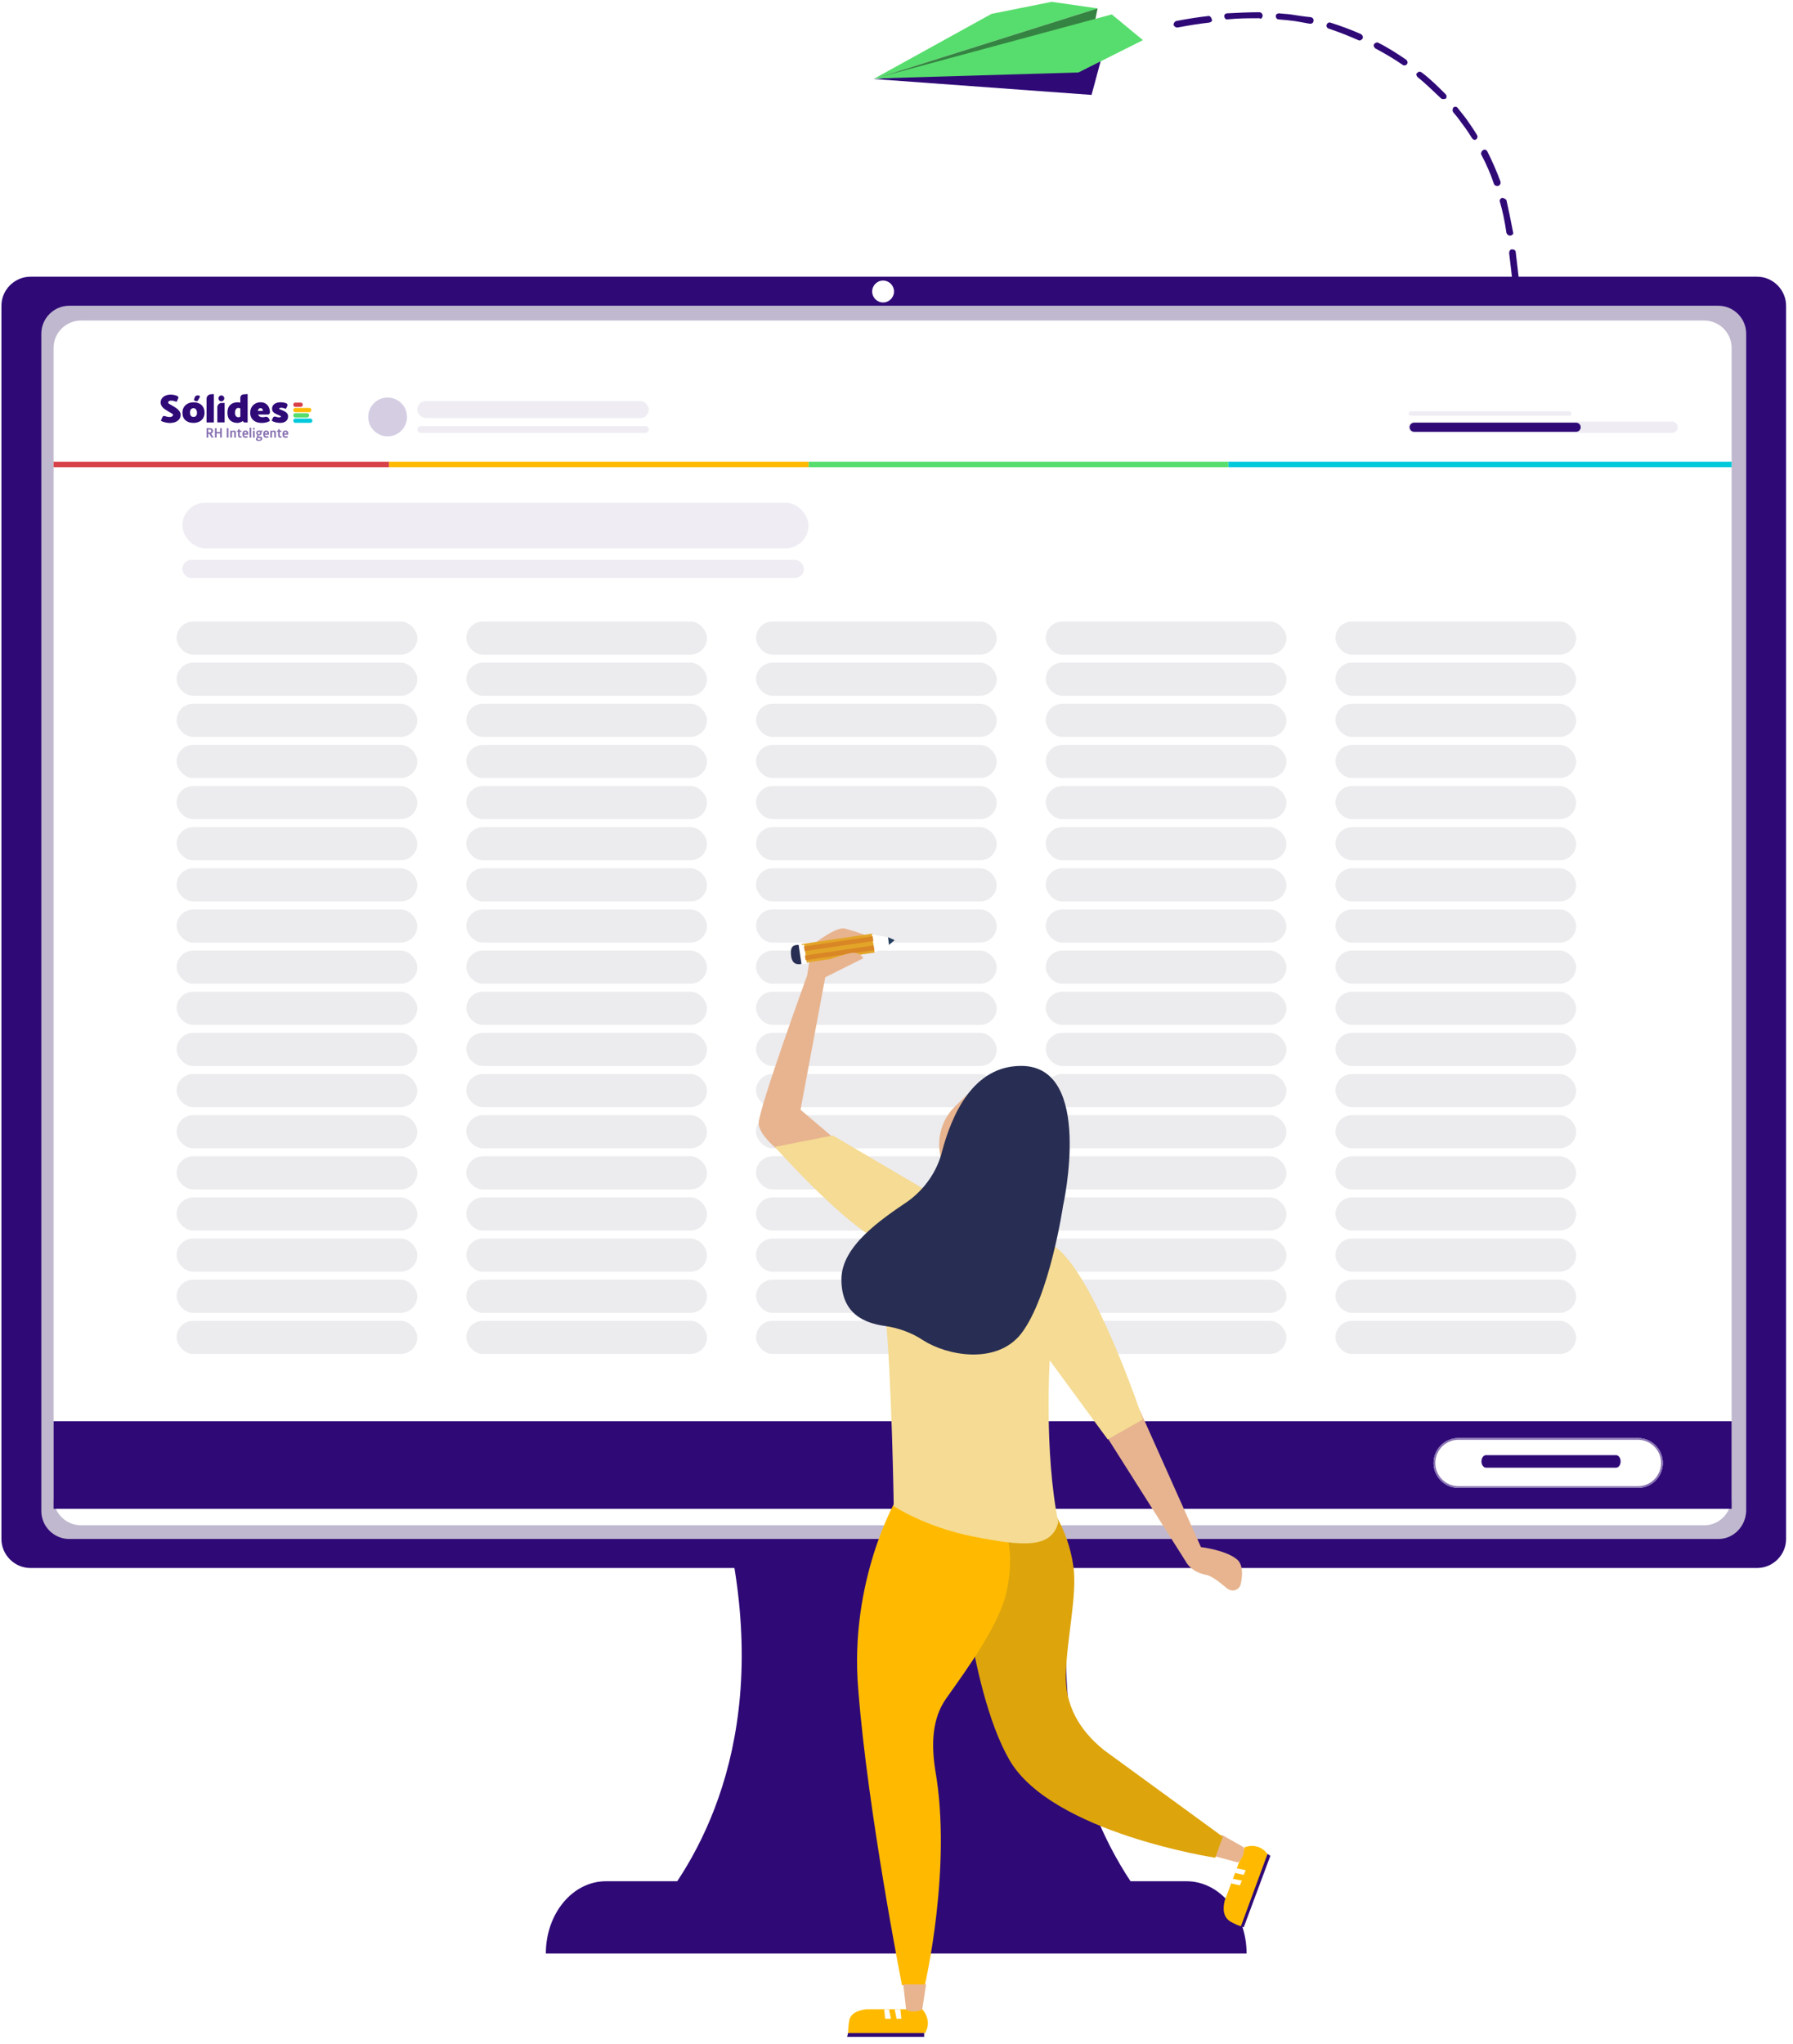 <svg xmlns="http://www.w3.org/2000/svg" width="215" height="245" viewBox="0 0 215 245" fill="none"><path d="M78.365 229.311H138.403C132.504 222.287 124.114 207.387 129.62 183.23C134.798 160.19 121.689 153.888 108.384 160.715C95.078 153.888 81.969 160.19 87.147 183.23C92.653 207.452 84.263 222.287 78.365 229.311Z" fill="#2F0A77"></path><path d="M142.269 225.504H124.835H90.097H72.662C68.664 225.504 65.452 229.377 65.452 234.169H90.097H124.835H149.479C149.479 229.377 146.268 225.504 142.269 225.504Z" fill="#2F0A77"></path><path d="M104.738 9.474L118.895 1.662L126.105 0.218L131.611 1.006L104.738 9.474Z" fill="#57DD6D"></path><path d="M104.738 9.474L131.283 2.647L131.611 1.005" fill="#358342"></path><path d="M132.004 7.176V7.241L130.89 11.377L104.803 9.474L132.004 7.176Z" fill="#2F0A77"></path><path d="M137.051 4.812L133.315 1.727L104.869 9.408L129.317 8.686L137.051 4.812Z" fill="#57DD6D"></path><path d="M196.761 57.458C195.909 57.13 195.057 56.802 194.204 56.343C194.008 56.277 193.811 56.343 193.68 56.539C193.615 56.736 193.68 56.933 193.877 57.065C194.729 57.524 195.646 57.918 196.498 58.246C196.826 58.377 197.154 58.443 197.482 58.574C197.613 58.64 197.744 58.574 197.809 58.509C197.875 58.443 197.94 58.377 197.94 58.312C198.006 58.115 197.875 57.918 197.678 57.852C197.416 57.655 197.088 57.524 196.761 57.458Z" fill="#2F0A77"></path><path d="M144.85 1.925C143.67 2.057 142.425 2.253 141.048 2.516C140.852 2.581 140.721 2.778 140.721 2.975C140.786 3.172 140.983 3.303 141.18 3.303C142.556 3.041 143.801 2.844 144.981 2.713C145.047 2.713 145.112 2.647 145.178 2.647C145.309 2.581 145.374 2.45 145.309 2.319C145.243 2.057 145.047 1.86 144.85 1.925Z" fill="#2F0A77"></path><path d="M151.273 2.187C151.339 2.122 151.404 1.99 151.404 1.859C151.404 1.662 151.208 1.465 151.011 1.465C149.766 1.465 148.455 1.531 147.144 1.597C146.947 1.597 146.751 1.794 146.816 1.99C146.816 2.187 147.013 2.384 147.209 2.319C148.52 2.187 149.831 2.187 151.011 2.187C151.142 2.253 151.208 2.253 151.273 2.187Z" fill="#2F0A77"></path><path d="M189.354 52.798C189.223 52.666 188.961 52.666 188.83 52.798C188.699 52.929 188.699 53.192 188.83 53.323C189.747 54.242 190.796 55.095 191.845 55.818C191.976 55.883 192.173 55.883 192.304 55.818C192.369 55.818 192.369 55.752 192.369 55.752C192.5 55.555 192.435 55.358 192.238 55.227C191.255 54.505 190.206 53.651 189.354 52.798Z" fill="#2F0A77"></path><path d="M187.716 51.682C187.913 51.551 187.913 51.288 187.782 51.157C187.585 50.895 187.323 50.632 187.126 50.369C186.602 49.647 186.077 48.86 185.619 48.072C185.488 47.875 185.291 47.81 185.094 47.941C184.898 48.072 184.832 48.269 184.963 48.466C185.422 49.319 185.946 50.107 186.471 50.895C186.667 51.157 186.93 51.485 187.126 51.748C187.323 51.748 187.585 51.813 187.716 51.682Z" fill="#2F0A77"></path><path d="M184.504 46.431C184.504 46.431 184.569 46.431 184.569 46.365C184.7 46.233 184.766 46.102 184.7 45.905C184.242 44.789 183.848 43.608 183.521 42.295C183.455 42.098 183.259 41.967 183.062 42.032C182.865 42.098 182.734 42.295 182.8 42.492C183.127 43.87 183.521 45.052 183.98 46.233C184.111 46.431 184.307 46.496 184.504 46.431Z" fill="#2F0A77"></path><path d="M174.279 13.478C174.607 13.871 174.935 14.265 175.197 14.659C175.656 15.25 176.114 15.906 176.508 16.563C176.639 16.759 176.835 16.825 177.032 16.694C177.163 16.563 177.229 16.366 177.098 16.169C176.704 15.512 176.246 14.856 175.787 14.2C175.459 13.806 175.131 13.346 174.804 12.953C174.672 12.756 174.41 12.756 174.279 12.887C174.148 13.084 174.148 13.346 174.279 13.478Z" fill="#2F0A77"></path><path d="M177.622 18.532C178.212 19.648 178.736 20.83 179.129 22.012C179.195 22.209 179.392 22.34 179.654 22.274C179.719 22.274 179.719 22.274 179.785 22.209C179.916 22.078 179.982 21.946 179.916 21.749C179.457 20.502 178.933 19.32 178.343 18.139C178.212 17.942 178.015 17.876 177.819 18.007C177.622 18.139 177.556 18.401 177.622 18.532Z" fill="#2F0A77"></path><path d="M169.953 9.211C170.936 9.999 171.854 10.918 172.771 11.771C172.902 11.902 173.099 11.902 173.296 11.837C173.296 11.837 173.296 11.837 173.361 11.837C173.492 11.706 173.492 11.443 173.361 11.312C172.444 10.393 171.526 9.473 170.477 8.686C170.281 8.554 170.084 8.554 169.953 8.751C169.756 8.817 169.822 9.014 169.953 9.211Z" fill="#2F0A77"></path><path d="M162.874 4.813C163.005 4.878 163.136 4.878 163.267 4.747C163.333 4.682 163.333 4.682 163.399 4.616C163.464 4.419 163.399 4.222 163.202 4.091C162.022 3.565 160.777 3.106 159.532 2.712C159.335 2.646 159.138 2.778 159.073 2.975C159.007 3.171 159.138 3.368 159.335 3.434C160.515 3.828 161.694 4.288 162.874 4.813Z" fill="#2F0A77"></path><path d="M181.882 34.418C181.948 34.418 182.013 34.352 182.079 34.352C182.21 34.287 182.275 34.155 182.21 34.024L182.144 33.565C182.013 32.449 181.882 31.333 181.751 30.217C181.751 30.02 181.554 29.889 181.292 29.889C181.095 29.889 180.964 30.086 180.964 30.348C181.095 31.464 181.227 32.58 181.358 33.696L181.423 34.155C181.489 34.287 181.62 34.418 181.882 34.418Z" fill="#2F0A77"></path><path d="M168.184 7.767C168.315 7.898 168.512 7.832 168.643 7.767L168.709 7.701C168.84 7.504 168.774 7.307 168.643 7.176C167.594 6.454 166.48 5.732 165.3 5.142C165.104 5.011 164.907 5.142 164.776 5.273C164.645 5.47 164.776 5.667 164.907 5.798C166.021 6.389 167.136 7.045 168.184 7.767Z" fill="#2F0A77"></path><path d="M182.013 35.928C181.817 35.928 181.62 36.125 181.686 36.387C181.882 37.897 182.079 39.144 182.276 40.26C182.341 40.457 182.538 40.588 182.734 40.588C182.8 40.588 182.865 40.522 182.865 40.522C182.997 40.457 183.062 40.26 182.997 40.128C182.8 39.013 182.603 37.831 182.407 36.322C182.472 36.059 182.276 35.928 182.013 35.928Z" fill="#2F0A77"></path><path d="M199.906 58.312C199.71 58.246 199.513 58.378 199.447 58.64C199.382 58.837 199.513 59.034 199.775 59.1C200.955 59.362 202.266 59.494 203.642 59.625C203.708 59.625 203.839 59.625 203.904 59.559C203.97 59.494 204.035 59.362 204.035 59.297C204.035 59.1 203.904 58.903 203.708 58.903C202.331 58.706 201.086 58.509 199.906 58.312Z" fill="#2F0A77"></path><path d="M180.113 23.718C179.916 23.784 179.785 23.981 179.851 24.178C180.179 25.294 180.441 26.541 180.637 27.919C180.703 28.116 180.899 28.248 181.096 28.248C181.162 28.248 181.227 28.182 181.293 28.182C181.424 28.116 181.489 27.985 181.424 27.788C181.162 26.41 180.899 25.162 180.637 23.981C180.506 23.85 180.31 23.718 180.113 23.718Z" fill="#2F0A77"></path><path d="M154.747 1.728C154.288 1.662 153.829 1.662 153.371 1.596C153.174 1.596 152.977 1.728 152.977 1.925C152.977 2.122 153.108 2.319 153.305 2.319C153.764 2.384 154.157 2.384 154.616 2.45C155.402 2.516 156.254 2.713 157.041 2.844C157.172 2.844 157.238 2.844 157.369 2.778C157.434 2.713 157.5 2.647 157.5 2.516C157.565 2.319 157.434 2.122 157.172 2.056C156.386 1.99 155.599 1.859 154.747 1.728Z" fill="#2F0A77"></path><path d="M210.698 187.956H3.645C1.744 187.956 0.171 186.381 0.171 184.477V36.65C0.171 34.746 1.744 33.17 3.645 33.17H210.698C212.598 33.17 214.171 34.746 214.171 36.65V184.477C214.171 186.381 212.598 187.956 210.698 187.956Z" fill="#2F0A77"></path><path d="M206.044 184.478H8.298C6.463 184.478 4.956 182.968 4.956 181.13V39.997C4.956 38.159 6.463 36.649 8.298 36.649H206.044C207.879 36.649 209.387 38.159 209.387 39.997V181.13C209.321 182.968 207.879 184.478 206.044 184.478Z" fill="#C0B8CE"></path><path d="M204.352 182.836H9.713C7.907 182.836 6.423 181.361 6.423 179.565V41.692C6.423 39.897 7.907 38.422 9.713 38.422H204.352C206.158 38.422 207.642 39.897 207.642 41.692V179.565C207.578 181.361 206.158 182.836 204.352 182.836Z" fill="white"></path><path d="M104.582 34.943C104.582 35.665 105.171 36.256 105.892 36.256C106.613 36.256 107.203 35.665 107.203 34.943C107.203 34.221 106.613 33.63 105.892 33.63C105.171 33.63 104.582 34.221 104.582 34.943Z" fill="white"></path><rect x="6.423" y="55.349" width="40.244" height="0.657" fill="#D74149"></rect><rect x="46.666" y="55.349" width="50.305" height="0.657" fill="#FFBA00"></rect><rect width="60.366" height="0.657" transform="matrix(-1 0 0 1 207.642 55.349)" fill="#00C9DB"></rect><rect width="50.305" height="0.657" transform="matrix(-1 0 0 1 147.276 55.349)" fill="#57DD6D"></rect><rect opacity="0.5" x="21.18" y="74.498" width="28.858" height="3.973" rx="1.986" fill="#DAD8DF"></rect><rect opacity="0.5" x="21.179" y="94.223" width="28.858" height="3.972" rx="1.986" fill="#DAD8DF"></rect><rect opacity="0.5" x="21.179" y="113.948" width="28.858" height="3.972" rx="1.986" fill="#DAD8DF"></rect><rect opacity="0.5" x="21.179" y="133.672" width="28.858" height="3.973" rx="1.986" fill="#DAD8DF"></rect><rect opacity="0.5" x="21.179" y="79.429" width="28.858" height="3.973" rx="1.986" fill="#DAD8DF"></rect><rect opacity="0.5" x="21.179" y="99.154" width="28.858" height="3.972" rx="1.986" fill="#DAD8DF"></rect><rect opacity="0.5" x="21.179" y="118.878" width="28.858" height="3.973" rx="1.986" fill="#DAD8DF"></rect><rect opacity="0.5" x="21.179" y="138.604" width="28.858" height="3.972" rx="1.986" fill="#DAD8DF"></rect><rect opacity="0.5" x="21.179" y="84.361" width="28.858" height="3.972" rx="1.986" fill="#DAD8DF"></rect><rect opacity="0.5" x="21.179" y="104.085" width="28.858" height="3.972" rx="1.986" fill="#DAD8DF"></rect><rect opacity="0.5" x="21.179" y="123.81" width="28.858" height="3.972" rx="1.986" fill="#DAD8DF"></rect><rect opacity="0.5" x="21.179" y="143.535" width="28.858" height="3.973" rx="1.986" fill="#DAD8DF"></rect><rect opacity="0.5" x="21.179" y="153.397" width="28.858" height="3.972" rx="1.986" fill="#DAD8DF"></rect><rect opacity="0.5" x="21.179" y="89.291" width="28.858" height="3.973" rx="1.987" fill="#DAD8DF"></rect><rect opacity="0.5" x="21.179" y="109.016" width="28.858" height="3.972" rx="1.986" fill="#DAD8DF"></rect><rect opacity="0.5" x="21.179" y="128.741" width="28.858" height="3.973" rx="1.986" fill="#DAD8DF"></rect><rect opacity="0.5" x="21.179" y="148.466" width="28.858" height="3.973" rx="1.986" fill="#DAD8DF"></rect><rect opacity="0.5" x="21.179" y="158.328" width="28.858" height="3.972" rx="1.986" fill="#DAD8DF"></rect><rect opacity="0.5" x="55.919" y="74.498" width="28.858" height="3.973" rx="1.986" fill="#DAD8DF"></rect><rect opacity="0.5" x="55.919" y="94.223" width="28.858" height="3.972" rx="1.986" fill="#DAD8DF"></rect><rect opacity="0.5" x="55.919" y="113.948" width="28.858" height="3.972" rx="1.986" fill="#DAD8DF"></rect><rect opacity="0.5" x="55.919" y="133.672" width="28.858" height="3.973" rx="1.986" fill="#DAD8DF"></rect><rect opacity="0.5" x="55.919" y="79.429" width="28.858" height="3.973" rx="1.986" fill="#DAD8DF"></rect><rect opacity="0.5" x="55.919" y="99.154" width="28.858" height="3.972" rx="1.986" fill="#DAD8DF"></rect><rect opacity="0.5" x="55.919" y="118.878" width="28.858" height="3.973" rx="1.986" fill="#DAD8DF"></rect><rect opacity="0.5" x="55.919" y="138.604" width="28.858" height="3.972" rx="1.986" fill="#DAD8DF"></rect><rect opacity="0.5" x="55.919" y="84.361" width="28.858" height="3.972" rx="1.986" fill="#DAD8DF"></rect><rect opacity="0.5" x="55.919" y="104.085" width="28.858" height="3.972" rx="1.986" fill="#DAD8DF"></rect><rect opacity="0.5" x="55.919" y="123.81" width="28.858" height="3.972" rx="1.986" fill="#DAD8DF"></rect><rect opacity="0.5" x="55.919" y="143.535" width="28.858" height="3.973" rx="1.986" fill="#DAD8DF"></rect><rect opacity="0.5" x="55.919" y="153.397" width="28.858" height="3.972" rx="1.986" fill="#DAD8DF"></rect><rect opacity="0.5" x="55.919" y="89.291" width="28.858" height="3.973" rx="1.987" fill="#DAD8DF"></rect><rect opacity="0.5" x="55.919" y="109.016" width="28.858" height="3.972" rx="1.986" fill="#DAD8DF"></rect><rect opacity="0.5" x="55.919" y="128.741" width="28.858" height="3.973" rx="1.986" fill="#DAD8DF"></rect><rect opacity="0.5" x="55.919" y="148.466" width="28.858" height="3.973" rx="1.986" fill="#DAD8DF"></rect><rect opacity="0.5" x="55.919" y="158.328" width="28.858" height="3.972" rx="1.986" fill="#DAD8DF"></rect><rect opacity="0.5" x="90.659" y="74.498" width="28.858" height="3.973" rx="1.986" fill="#DAD8DF"></rect><rect opacity="0.5" x="90.658" y="94.223" width="28.858" height="3.972" rx="1.986" fill="#DAD8DF"></rect><rect opacity="0.5" x="90.658" y="113.948" width="28.858" height="3.972" rx="1.986" fill="#DAD8DF"></rect><rect opacity="0.5" x="90.658" y="133.672" width="28.858" height="3.973" rx="1.986" fill="#DAD8DF"></rect><rect opacity="0.5" x="90.658" y="79.429" width="28.858" height="3.973" rx="1.986" fill="#DAD8DF"></rect><rect opacity="0.5" x="90.658" y="99.154" width="28.858" height="3.972" rx="1.986" fill="#DAD8DF"></rect><rect opacity="0.5" x="90.658" y="118.878" width="28.858" height="3.973" rx="1.986" fill="#DAD8DF"></rect><rect opacity="0.5" x="90.658" y="138.604" width="28.858" height="3.972" rx="1.986" fill="#DAD8DF"></rect><rect opacity="0.5" x="90.658" y="84.361" width="28.858" height="3.972" rx="1.986" fill="#DAD8DF"></rect><rect opacity="0.5" x="90.658" y="104.085" width="28.858" height="3.972" rx="1.986" fill="#DAD8DF"></rect><rect opacity="0.5" x="90.658" y="123.81" width="28.858" height="3.972" rx="1.986" fill="#DAD8DF"></rect><rect opacity="0.5" x="90.658" y="143.535" width="28.858" height="3.973" rx="1.986" fill="#DAD8DF"></rect><rect opacity="0.5" x="90.658" y="153.397" width="28.858" height="3.972" rx="1.986" fill="#DAD8DF"></rect><rect opacity="0.5" x="90.658" y="89.291" width="28.858" height="3.973" rx="1.987" fill="#DAD8DF"></rect><rect opacity="0.5" x="90.658" y="109.016" width="28.858" height="3.972" rx="1.986" fill="#DAD8DF"></rect><rect opacity="0.5" x="90.658" y="128.741" width="28.858" height="3.973" rx="1.986" fill="#DAD8DF"></rect><rect opacity="0.5" x="90.658" y="148.466" width="28.858" height="3.973" rx="1.986" fill="#DAD8DF"></rect><rect opacity="0.5" x="90.658" y="158.328" width="28.858" height="3.972" rx="1.986" fill="#DAD8DF"></rect><rect opacity="0.5" x="125.398" y="74.498" width="28.858" height="3.973" rx="1.986" fill="#DAD8DF"></rect><rect opacity="0.5" x="125.398" y="94.223" width="28.858" height="3.972" rx="1.986" fill="#DAD8DF"></rect><rect opacity="0.5" x="125.398" y="113.948" width="28.858" height="3.972" rx="1.986" fill="#DAD8DF"></rect><rect opacity="0.5" x="125.398" y="133.672" width="28.858" height="3.973" rx="1.986" fill="#DAD8DF"></rect><rect opacity="0.5" x="125.398" y="79.429" width="28.858" height="3.973" rx="1.986" fill="#DAD8DF"></rect><rect opacity="0.5" x="125.398" y="99.154" width="28.858" height="3.972" rx="1.986" fill="#DAD8DF"></rect><rect opacity="0.5" x="125.398" y="118.878" width="28.858" height="3.973" rx="1.986" fill="#DAD8DF"></rect><rect opacity="0.5" x="125.398" y="138.604" width="28.858" height="3.972" rx="1.986" fill="#DAD8DF"></rect><rect opacity="0.5" x="125.398" y="84.361" width="28.858" height="3.972" rx="1.986" fill="#DAD8DF"></rect><rect opacity="0.5" x="125.398" y="104.085" width="28.858" height="3.972" rx="1.986" fill="#DAD8DF"></rect><rect opacity="0.5" x="125.398" y="123.81" width="28.858" height="3.972" rx="1.986" fill="#DAD8DF"></rect><rect opacity="0.5" x="125.398" y="143.535" width="28.858" height="3.973" rx="1.986" fill="#DAD8DF"></rect><rect opacity="0.5" x="125.398" y="153.397" width="28.858" height="3.972" rx="1.986" fill="#DAD8DF"></rect><rect opacity="0.5" x="125.398" y="89.291" width="28.858" height="3.973" rx="1.987" fill="#DAD8DF"></rect><rect opacity="0.5" x="125.398" y="109.016" width="28.858" height="3.972" rx="1.986" fill="#DAD8DF"></rect><rect opacity="0.5" x="125.398" y="128.741" width="28.858" height="3.973" rx="1.986" fill="#DAD8DF"></rect><rect opacity="0.5" x="125.398" y="148.466" width="28.858" height="3.973" rx="1.986" fill="#DAD8DF"></rect><rect opacity="0.5" x="125.398" y="158.328" width="28.858" height="3.972" rx="1.986" fill="#DAD8DF"></rect><rect opacity="0.5" x="160.137" y="74.498" width="28.858" height="3.973" rx="1.986" fill="#DAD8DF"></rect><rect opacity="0.5" x="160.137" y="94.223" width="28.858" height="3.972" rx="1.986" fill="#DAD8DF"></rect><rect opacity="0.5" x="160.137" y="113.948" width="28.858" height="3.972" rx="1.986" fill="#DAD8DF"></rect><rect opacity="0.5" x="160.137" y="133.672" width="28.858" height="3.973" rx="1.986" fill="#DAD8DF"></rect><rect opacity="0.5" x="160.137" y="79.429" width="28.858" height="3.973" rx="1.986" fill="#DAD8DF"></rect><rect opacity="0.5" x="160.137" y="99.154" width="28.858" height="3.972" rx="1.986" fill="#DAD8DF"></rect><rect opacity="0.5" x="160.137" y="118.878" width="28.858" height="3.973" rx="1.986" fill="#DAD8DF"></rect><rect opacity="0.5" x="160.137" y="138.604" width="28.858" height="3.972" rx="1.986" fill="#DAD8DF"></rect><rect opacity="0.5" x="160.137" y="84.361" width="28.858" height="3.972" rx="1.986" fill="#DAD8DF"></rect><rect opacity="0.5" x="160.137" y="104.085" width="28.858" height="3.972" rx="1.986" fill="#DAD8DF"></rect><rect opacity="0.5" x="160.137" y="123.81" width="28.858" height="3.972" rx="1.986" fill="#DAD8DF"></rect><rect opacity="0.5" x="160.137" y="143.535" width="28.858" height="3.973" rx="1.986" fill="#DAD8DF"></rect><rect opacity="0.5" x="160.137" y="153.397" width="28.858" height="3.972" rx="1.986" fill="#DAD8DF"></rect><rect opacity="0.5" x="160.137" y="89.291" width="28.858" height="3.973" rx="1.987" fill="#DAD8DF"></rect><rect opacity="0.5" x="160.137" y="109.016" width="28.858" height="3.972" rx="1.986" fill="#DAD8DF"></rect><rect opacity="0.5" x="160.137" y="128.741" width="28.858" height="3.973" rx="1.986" fill="#DAD8DF"></rect><rect opacity="0.5" x="160.137" y="148.466" width="28.858" height="3.973" rx="1.986" fill="#DAD8DF"></rect><rect opacity="0.5" x="160.137" y="158.328" width="28.858" height="3.972" rx="1.986" fill="#DAD8DF"></rect><rect x="21.863" y="60.253" width="75.087" height="5.479" rx="2.739" fill="#EFEDF3"></rect><rect x="21.863" y="67.101" width="74.54" height="2.192" rx="1.096" fill="#EFEDF3"></rect><rect x="50.038" y="48.062" width="27.764" height="2.054" rx="1.027" fill="#EFEDF3"></rect><rect x="50.038" y="51.075" width="27.764" height="0.822" rx="0.411" fill="#EFEDF3"></rect><rect width="19.558" height="0.547" rx="0.274" transform="matrix(1 0 0 -1 168.89 49.842)" fill="#EFEDF3"></rect><ellipse cx="46.481" cy="49.98" rx="2.325" ry="2.328" fill="#D5CEE3"></ellipse><path d="M168.89 51.213C168.89 50.834 169.197 50.528 169.575 50.528H200.483C200.861 50.528 201.168 50.834 201.168 51.213V51.213C201.168 51.591 200.861 51.898 200.483 51.898H169.575C169.197 51.898 168.89 51.591 168.89 51.213V51.213Z" fill="#EFEDF3"></path><path d="M169.028 51.212C169.028 50.91 169.273 50.664 169.575 50.664H188.995C189.298 50.664 189.543 50.91 189.543 51.212V51.212C189.543 51.515 189.298 51.76 188.995 51.76H169.575C169.273 51.76 169.028 51.515 169.028 51.212V51.212Z" fill="#2F0A77"></path><path fill-rule="evenodd" clip-rule="evenodd" d="M25.645 50.639V47.24L25.272 47.262C24.992 47.28 24.77 47.511 24.77 47.795V50.639H25.645ZM23.953 47.622L23.726 48.013C23.695 48.066 23.633 48.097 23.575 48.084L23.388 48.053C23.295 48.039 23.241 47.941 23.273 47.857L23.37 47.595C23.415 47.479 23.526 47.404 23.65 47.404H23.824C23.935 47.4 24.006 47.524 23.953 47.622ZM24.357 48.795C24.246 48.604 24.09 48.462 23.89 48.368C23.69 48.27 23.464 48.226 23.201 48.226C22.953 48.226 22.73 48.275 22.53 48.373C22.331 48.471 22.171 48.613 22.055 48.799C21.94 48.986 21.877 49.208 21.877 49.461C21.877 49.861 21.997 50.168 22.237 50.377C22.477 50.586 22.793 50.692 23.184 50.692C23.437 50.692 23.668 50.648 23.868 50.554C24.072 50.461 24.232 50.323 24.348 50.141C24.463 49.959 24.526 49.741 24.526 49.488C24.526 49.212 24.472 48.986 24.357 48.795ZM23.512 49.852C23.437 49.937 23.335 49.977 23.193 49.977C23.059 49.977 22.962 49.932 22.89 49.839C22.819 49.746 22.784 49.621 22.784 49.457C22.784 49.292 22.819 49.164 22.895 49.07C22.97 48.977 23.077 48.933 23.21 48.933C23.339 48.933 23.437 48.986 23.512 49.088C23.584 49.19 23.619 49.324 23.619 49.483C23.624 49.648 23.584 49.772 23.512 49.852ZM26.894 47.755C26.894 47.848 26.859 47.933 26.788 47.999C26.716 48.066 26.637 48.102 26.539 48.102C26.445 48.102 26.361 48.066 26.294 47.999C26.228 47.933 26.192 47.848 26.192 47.755C26.192 47.657 26.228 47.577 26.294 47.506C26.361 47.435 26.445 47.4 26.539 47.4C26.637 47.4 26.716 47.435 26.788 47.506C26.859 47.573 26.894 47.657 26.894 47.755ZM26.934 50.634V48.302H26.578C26.29 48.302 26.059 48.537 26.059 48.822V50.634H26.934ZM29.694 50.639H29.249L29.12 50.47C29.023 50.537 28.92 50.59 28.809 50.63C28.698 50.67 28.587 50.692 28.472 50.692C28.112 50.692 27.823 50.59 27.601 50.386C27.383 50.181 27.272 49.879 27.272 49.475C27.272 49.066 27.383 48.755 27.605 48.542C27.827 48.328 28.129 48.222 28.507 48.222C28.618 48.222 28.72 48.239 28.814 48.271V47.688C28.814 47.466 28.987 47.284 29.209 47.271L29.694 47.24V50.639ZM28.605 50.017C28.676 50.017 28.747 49.995 28.818 49.946V48.959C28.725 48.919 28.64 48.897 28.569 48.897C28.458 48.897 28.365 48.95 28.289 49.053C28.214 49.155 28.178 49.297 28.178 49.47C28.178 49.648 28.214 49.781 28.289 49.879C28.365 49.972 28.467 50.017 28.605 50.017ZM31.862 48.386C31.693 48.275 31.489 48.222 31.249 48.222C31.013 48.222 30.8 48.271 30.618 48.377C30.427 48.479 30.28 48.622 30.169 48.813C30.058 49.004 30.005 49.226 30.005 49.479C30.005 49.737 30.062 49.955 30.182 50.141C30.302 50.328 30.467 50.465 30.675 50.559C30.884 50.652 31.129 50.697 31.4 50.697C31.587 50.697 31.773 50.674 31.955 50.626C32.106 50.581 32.226 50.537 32.32 50.479C32.346 50.461 32.36 50.421 32.346 50.39L32.271 50.212C32.195 50.03 32 49.923 31.809 49.972C31.702 49.999 31.595 50.012 31.484 50.012C31.338 50.012 31.222 49.986 31.133 49.928C31.044 49.87 30.982 49.79 30.951 49.692H32.115C32.253 49.692 32.368 49.581 32.368 49.439C32.368 49.213 32.324 49.008 32.24 48.826C32.155 48.639 32.031 48.497 31.862 48.386ZM31.013 49.026C31.076 48.959 31.147 48.924 31.227 48.924C31.324 48.924 31.4 48.959 31.453 49.03C31.502 49.102 31.529 49.177 31.529 49.257H30.924C30.92 49.168 30.951 49.093 31.013 49.026ZM33.568 50.692C33.43 50.692 33.257 50.67 33.057 50.626C32.879 50.586 32.733 50.528 32.622 50.452C32.595 50.434 32.582 50.394 32.599 50.368L32.733 50.07C32.782 49.964 32.902 49.906 33.017 49.941C33.062 49.955 33.11 49.968 33.164 49.981C33.297 50.012 33.404 50.03 33.488 50.03C33.546 50.03 33.595 50.021 33.63 49.999C33.67 49.981 33.688 49.955 33.688 49.923C33.688 49.906 33.666 49.879 33.621 49.852C33.577 49.826 33.524 49.799 33.457 49.777C33.213 49.692 33.013 49.586 32.857 49.47C32.702 49.35 32.622 49.195 32.622 49.004C32.622 48.759 32.715 48.568 32.897 48.431C33.079 48.293 33.333 48.222 33.657 48.222C33.795 48.222 33.946 48.239 34.11 48.275C34.195 48.293 34.27 48.319 34.341 48.351C34.457 48.404 34.506 48.542 34.452 48.657L34.319 48.959C34.306 48.995 34.266 49.008 34.23 48.995C34.155 48.964 34.075 48.941 33.995 48.919C33.892 48.893 33.799 48.879 33.719 48.879C33.648 48.879 33.59 48.888 33.546 48.91C33.501 48.928 33.479 48.955 33.479 48.986C33.479 49.004 33.501 49.026 33.546 49.053C33.59 49.079 33.648 49.106 33.724 49.128C33.964 49.213 34.159 49.315 34.315 49.435C34.466 49.555 34.541 49.71 34.541 49.906C34.541 50.154 34.461 50.346 34.297 50.479C34.128 50.626 33.888 50.692 33.568 50.692ZM19.785 50.626C19.993 50.675 20.184 50.701 20.353 50.701C20.616 50.701 20.846 50.661 21.047 50.581C21.242 50.497 21.393 50.382 21.5 50.239C21.606 50.093 21.66 49.928 21.66 49.742C21.66 49.577 21.611 49.426 21.517 49.293C21.42 49.16 21.304 49.044 21.171 48.946C21.033 48.849 20.864 48.742 20.664 48.626L20.491 48.529C20.375 48.467 20.291 48.418 20.242 48.382C20.193 48.342 20.167 48.302 20.167 48.253C20.167 48.187 20.198 48.133 20.256 48.089C20.318 48.044 20.393 48.022 20.491 48.022C20.602 48.022 20.7 48.031 20.793 48.049C20.882 48.071 21.006 48.107 21.166 48.16C21.175 48.16 21.189 48.155 21.193 48.147L21.371 47.742C21.415 47.64 21.375 47.52 21.273 47.471C21.189 47.436 21.095 47.4 20.998 47.373C20.82 47.329 20.651 47.302 20.482 47.302C20.238 47.302 20.024 47.342 19.842 47.422C19.66 47.502 19.518 47.613 19.416 47.756C19.314 47.898 19.265 48.062 19.265 48.24C19.265 48.413 19.314 48.564 19.407 48.706C19.505 48.84 19.616 48.951 19.736 49.035C19.86 49.12 20.029 49.226 20.247 49.355L20.398 49.44C20.522 49.511 20.611 49.568 20.669 49.608C20.727 49.648 20.753 49.693 20.753 49.733C20.753 49.799 20.713 49.857 20.638 49.91C20.562 49.964 20.46 49.99 20.331 49.99C20.215 49.99 20.078 49.968 19.927 49.924L19.74 49.87C19.634 49.839 19.522 49.893 19.478 49.995L19.309 50.382C19.296 50.413 19.309 50.453 19.34 50.47C19.456 50.528 19.607 50.581 19.785 50.626Z" fill="#2F0A77"></path><path fill-rule="evenodd" clip-rule="evenodd" d="M37.22 50.685H35.4C35.272 50.685 35.165 50.57 35.165 50.43C35.165 50.291 35.272 50.175 35.4 50.175H37.22C37.349 50.175 37.455 50.291 37.455 50.43C37.455 50.575 37.349 50.685 37.22 50.685Z" fill="#00C9DB"></path><path fill-rule="evenodd" clip-rule="evenodd" d="M36.083 48.771H35.392C35.268 48.771 35.165 48.655 35.165 48.516C35.165 48.376 35.268 48.261 35.392 48.261H36.083C36.207 48.261 36.31 48.376 36.31 48.516C36.31 48.655 36.207 48.771 36.083 48.771Z" fill="#D74149"></path><path fill-rule="evenodd" clip-rule="evenodd" d="M36.834 50.047H35.405C35.274 50.047 35.165 49.932 35.165 49.792C35.165 49.653 35.274 49.537 35.405 49.537H36.834C36.965 49.537 37.073 49.653 37.073 49.792C37.069 49.937 36.965 50.047 36.834 50.047Z" fill="#57DD6D"></path><path fill-rule="evenodd" clip-rule="evenodd" d="M37.094 49.409H35.399C35.271 49.409 35.165 49.294 35.165 49.154C35.165 49.014 35.271 48.899 35.399 48.899H37.094C37.222 48.899 37.328 49.014 37.328 49.154C37.328 49.294 37.222 49.409 37.094 49.409Z" fill="#FFBA00"></path><path fill-rule="evenodd" clip-rule="evenodd" d="M30.027 52.461C30.093 52.461 30.129 52.447 30.129 52.447V51.283C30.129 51.283 30.093 51.27 30.027 51.27C29.956 51.27 29.925 51.283 29.925 51.283V52.447C29.925 52.447 29.956 52.461 30.027 52.461ZM26.392 51.332C26.392 51.332 26.428 51.319 26.494 51.319C26.561 51.319 26.597 51.332 26.597 51.332V52.447C26.597 52.447 26.561 52.46 26.494 52.46C26.419 52.46 26.392 52.447 26.392 52.447V51.963H25.974V52.447C25.974 52.447 25.939 52.46 25.872 52.46C25.801 52.46 25.77 52.447 25.77 52.447V51.332C25.77 51.332 25.806 51.319 25.872 51.319C25.939 51.319 25.974 51.332 25.974 51.332V51.789H26.392V51.332ZM24.975 51.834H25.161C25.272 51.834 25.33 51.772 25.33 51.661C25.33 51.55 25.272 51.488 25.161 51.488H24.975V51.834ZM25.188 51.319C25.401 51.319 25.543 51.457 25.543 51.661C25.543 51.817 25.459 51.937 25.326 51.986L25.601 52.452C25.601 52.452 25.561 52.465 25.481 52.465C25.41 52.465 25.366 52.452 25.366 52.452L25.104 52.008H24.975V52.452C24.975 52.452 24.939 52.465 24.872 52.465C24.797 52.465 24.77 52.452 24.77 52.452V51.319H25.188ZM27.294 51.319C27.227 51.319 27.192 51.332 27.192 51.332V52.447C27.192 52.447 27.223 52.46 27.294 52.46C27.361 52.46 27.396 52.447 27.396 52.447V51.332C27.396 51.332 27.361 51.319 27.294 51.319ZM28.285 52.447C28.285 52.447 28.25 52.46 28.183 52.46C28.112 52.46 28.081 52.447 28.081 52.447V51.882C28.081 51.816 28.045 51.767 27.952 51.767C27.898 51.767 27.85 51.789 27.814 51.825V52.442C27.814 52.442 27.779 52.456 27.712 52.456C27.641 52.456 27.61 52.442 27.61 52.442V51.638C27.61 51.638 27.641 51.625 27.712 51.625C27.779 51.625 27.814 51.638 27.814 51.638V51.687C27.872 51.638 27.943 51.611 28.032 51.611C28.196 51.611 28.281 51.709 28.281 51.851V52.447H28.285ZM28.898 52.314C28.796 52.314 28.747 52.282 28.747 52.149V51.772H28.934C28.934 51.772 28.947 51.74 28.947 51.696C28.947 51.651 28.934 51.625 28.934 51.625H28.747V51.447C28.676 51.443 28.601 51.456 28.547 51.487V51.625H28.427C28.427 51.625 28.414 51.651 28.414 51.7C28.414 51.745 28.427 51.772 28.427 51.772H28.547V52.158C28.547 52.367 28.636 52.474 28.841 52.474C28.876 52.474 28.916 52.474 28.956 52.46C28.956 52.46 28.97 52.434 28.97 52.389C28.97 52.345 28.956 52.309 28.956 52.309C28.956 52.309 28.925 52.314 28.898 52.314ZM29.436 51.762C29.356 51.762 29.294 51.816 29.28 51.962H29.56C29.56 51.953 29.561 51.944 29.563 51.936C29.564 51.927 29.565 51.918 29.565 51.909C29.56 51.834 29.534 51.762 29.436 51.762ZM29.276 52.105C29.289 52.264 29.36 52.309 29.471 52.309C29.578 52.309 29.654 52.269 29.654 52.269C29.689 52.3 29.712 52.353 29.716 52.411C29.716 52.411 29.623 52.478 29.445 52.478C29.187 52.478 29.072 52.327 29.072 52.038C29.072 51.736 29.214 51.607 29.436 51.607C29.631 51.607 29.76 51.709 29.76 51.936C29.76 52.038 29.743 52.105 29.743 52.105H29.276ZM30.547 52.447C30.547 52.447 30.511 52.461 30.445 52.461C30.374 52.461 30.343 52.447 30.343 52.447V51.639C30.343 51.639 30.374 51.625 30.445 51.625C30.511 51.625 30.547 51.639 30.547 51.639V52.447ZM30.547 51.483C30.547 51.483 30.511 51.496 30.445 51.496C30.374 51.496 30.343 51.483 30.343 51.483V51.301C30.343 51.301 30.374 51.288 30.445 51.288C30.511 51.288 30.547 51.301 30.547 51.301V51.483ZM30.911 51.904C30.911 51.794 30.964 51.749 31.044 51.749C31.124 51.749 31.178 51.794 31.178 51.904C31.178 52.011 31.124 52.056 31.044 52.056C30.964 52.056 30.911 52.011 30.911 51.904ZM30.876 52.598C30.876 52.544 30.907 52.504 30.929 52.482C30.974 52.495 31.025 52.502 31.074 52.508C31.175 52.52 31.265 52.532 31.262 52.598C31.262 52.664 31.191 52.713 31.04 52.713C30.924 52.713 30.876 52.66 30.876 52.598ZM31.458 51.758C31.475 51.718 31.475 51.647 31.458 51.607L31.231 51.638C31.182 51.616 31.12 51.602 31.049 51.602C30.836 51.602 30.724 51.714 30.724 51.896C30.724 52.016 30.773 52.109 30.871 52.153C30.831 52.198 30.791 52.26 30.791 52.331C30.791 52.371 30.805 52.402 30.827 52.424C30.782 52.451 30.684 52.522 30.684 52.638C30.684 52.767 30.791 52.855 31.035 52.855C31.289 52.855 31.453 52.74 31.453 52.575C31.453 52.369 31.277 52.347 31.137 52.329C31.052 52.318 30.979 52.309 30.969 52.26C30.964 52.233 30.973 52.211 30.987 52.189H31.044C31.262 52.189 31.369 52.078 31.369 51.896C31.369 51.834 31.355 51.785 31.333 51.74L31.458 51.758ZM31.924 51.762C31.844 51.762 31.782 51.816 31.769 51.962H32.049C32.049 51.953 32.05 51.944 32.051 51.936C32.052 51.927 32.053 51.918 32.053 51.909C32.053 51.834 32.022 51.762 31.924 51.762ZM31.769 52.105C31.782 52.264 31.853 52.309 31.964 52.309C32.071 52.309 32.146 52.269 32.146 52.269C32.182 52.3 32.204 52.353 32.209 52.411C32.209 52.411 32.115 52.478 31.938 52.478C31.68 52.478 31.564 52.327 31.564 52.038C31.564 51.736 31.706 51.607 31.929 51.607C32.124 51.607 32.253 51.709 32.253 51.936C32.253 52.038 32.235 52.105 32.235 52.105H31.769ZM32.982 52.46C33.048 52.46 33.084 52.447 33.084 52.447H33.08V51.851C33.08 51.709 32.995 51.611 32.831 51.611C32.742 51.611 32.671 51.638 32.613 51.687V51.638C32.613 51.638 32.577 51.625 32.511 51.625C32.44 51.625 32.409 51.638 32.409 51.638V52.442C32.409 52.442 32.44 52.456 32.511 52.456C32.577 52.456 32.613 52.442 32.613 52.442V51.825C32.648 51.789 32.697 51.767 32.751 51.767C32.844 51.767 32.88 51.816 32.88 51.882V52.447C32.88 52.447 32.911 52.46 32.982 52.46ZM33.546 52.149C33.546 52.282 33.595 52.314 33.697 52.314C33.724 52.314 33.755 52.309 33.755 52.309C33.755 52.309 33.768 52.345 33.768 52.389C33.768 52.434 33.755 52.46 33.755 52.46C33.715 52.474 33.675 52.474 33.639 52.474C33.435 52.474 33.346 52.367 33.346 52.158V51.772H33.226C33.226 51.772 33.213 51.745 33.213 51.7C33.213 51.651 33.226 51.625 33.226 51.625H33.346V51.487C33.399 51.456 33.475 51.443 33.546 51.447V51.625H33.733C33.733 51.625 33.746 51.651 33.746 51.696C33.746 51.74 33.733 51.772 33.733 51.772H33.546V52.149ZM34.075 51.962C34.088 51.816 34.151 51.762 34.23 51.762C34.333 51.762 34.359 51.834 34.359 51.909C34.359 51.918 34.358 51.927 34.357 51.936C34.356 51.944 34.355 51.953 34.355 51.962H34.075ZM34.27 52.309C34.159 52.309 34.088 52.264 34.075 52.105H34.541C34.541 52.105 34.559 52.038 34.559 51.936C34.559 51.709 34.43 51.607 34.235 51.607C34.013 51.607 33.87 51.736 33.87 52.038C33.87 52.327 33.986 52.478 34.244 52.478C34.422 52.478 34.515 52.411 34.515 52.411C34.51 52.353 34.488 52.3 34.453 52.269C34.453 52.269 34.377 52.309 34.27 52.309Z" fill="#8872B2"></path><g filter="url(#filter0_d)"><rect x="6.423" y="170.364" width="201.219" height="10.502" fill="#2F0A77"></rect></g><g filter="url(#filter1_di)"><path d="M171.899 175.367C171.899 173.714 173.239 172.375 174.892 172.375H196.397C198.05 172.375 199.39 173.714 199.39 175.367V175.367C199.39 177.02 198.05 178.36 196.397 178.36H174.892C173.239 178.36 171.899 177.02 171.899 175.367V175.367Z" fill="white"></path><path d="M174.892 172.479H196.397C197.992 172.479 199.285 173.772 199.285 175.367C199.285 176.962 197.992 178.256 196.397 178.256H174.892C173.296 178.256 172.003 176.962 172.003 175.367C172.003 173.772 173.296 172.479 174.892 172.479Z" stroke="#8872B2" stroke-width="0.209"></path></g><path d="M178.192 175.935H193.78C194.085 175.935 194.329 175.6 194.329 175.182C194.329 174.763 194.085 174.428 193.78 174.428H178.192C177.887 174.428 177.643 174.763 177.643 175.182C177.643 175.572 177.887 175.935 178.192 175.935Z" fill="#2F0A77"></path><path d="M149.251 221.429L146.856 227.826C146.628 228.739 146.628 229.767 147.54 230.339C147.54 230.339 148.11 230.681 148.795 230.91C149.251 230.795 151.988 222.229 151.988 222.229C150.848 220.744 149.251 221.429 149.251 221.429Z" fill="#FFBA00"></path><path d="M148.794 230.91L151.988 222.229L152.33 222.457L149.137 231.024L148.794 230.91Z" fill="#2F0A77"></path><path d="M148.225 223.942L148.111 224.514L149.138 224.742L149.366 224.171L148.225 223.942Z" fill="white"></path><path d="M147.768 225.199L147.654 225.77L148.68 225.999L148.909 225.427L147.768 225.199Z" fill="white"></path><path d="M146.514 219.945L149.137 221.43C149.251 222.115 149.023 222.686 148.567 223.143L148.453 223.257L145.487 222.457L146.514 219.945Z" fill="#E7B48F"></path><path d="M125.415 179.968C125.415 179.968 128.038 182.823 128.723 187.849C129.179 191.161 127.924 196.416 127.81 200.642C127.696 204.411 129.407 207.381 132.372 209.78L146.628 220.174L145.716 222.687C145.716 222.687 126.214 219.717 121.082 211.036C115.949 202.241 114.695 182.481 114.695 182.481L125.415 179.968Z" fill="#DDA40C"></path><path d="M136.707 169.117L144.006 185.451C144.006 185.451 146.971 185.793 148.339 186.935C149.024 187.506 149.024 188.763 148.796 189.791C148.681 190.59 147.769 190.933 147.085 190.362C146.287 189.677 145.26 188.877 144.576 188.763C142.751 188.42 142.181 187.164 142.181 187.164L131.688 170.602L136.707 169.117Z" fill="#E7B48F"></path><path d="M99.755 136.222L95.992 133.024L98.957 117.147L103.519 114.863C103.519 114.863 103.063 113.949 101.922 114.406C100.782 114.748 99.869 114.52 99.869 114.52C99.869 114.52 99.071 113.492 100.668 112.807C101.58 112.236 102.15 112.807 104.773 112.693C104.773 112.236 101.352 111.322 101.352 111.322C100.326 110.979 97.588 113.149 97.588 113.149C97.36 113.378 97.246 113.72 97.246 113.949L96.79 116.919C96.79 116.919 90.974 132.91 90.974 134.623C90.974 136.336 94.281 138.621 94.281 138.621L99.755 136.222Z" fill="#E7B48F"></path><path d="M119.776 181.836C119.776 181.836 122.054 184.574 120.687 190.85C119.776 194.844 116.018 199.979 113.513 203.516C111.691 206.026 111.691 209.221 112.146 212.188C114.196 223.827 110.894 237.976 110.894 237.976H108.16C108.16 237.976 104.061 217.209 102.922 202.603C101.783 189.481 107.477 179.668 107.591 179.554L119.776 181.836Z" fill="#FFBA00"></path><path d="M104.585 111.917L96.122 113.16L96.453 115.42L104.916 114.177L104.585 111.917Z" fill="#E3A528"></path><path d="M95.629 113.344L95.96 115.603L96.75 115.487L96.419 113.228L95.629 113.344Z" fill="white"></path><path d="M96.107 115.548C95.537 115.662 94.966 115.548 94.852 114.52C94.738 113.377 95.194 113.263 95.765 113.263L96.107 115.548Z" fill="#282E53"></path><path d="M104.889 114.177L106.6 113.263L106.486 112.35L104.547 112.007L104.889 114.177Z" fill="white"></path><path d="M106.599 113.263L107.283 112.692L106.485 112.349L106.599 113.263Z" fill="#243E5D"></path><path d="M104.751 113.326L96.514 114.535L96.597 115.099L104.834 113.89L104.751 113.326Z" fill="#D98726"></path><path d="M104.643 112.237L96.406 113.447L96.489 114.011L104.726 112.802L104.643 112.237Z" fill="#D98726"></path><path d="M126.556 149.471C131.346 153.012 137.048 170.145 137.048 170.145L132.828 172.543L125.871 163.063C125.871 163.063 125.187 174.028 126.898 182.481C126.099 185.679 122.564 185.336 116.748 184.194C110.931 183.052 107.168 180.539 107.168 180.539C107.168 180.539 106.939 165.233 106.141 157.124C105.343 149.014 106.825 148.215 104.887 148.443C100.325 145.816 92.912 137.478 92.912 137.478L99.868 136.107L114.809 144.902C114.695 144.902 121.994 146.844 126.556 149.471Z" fill="#F5DB93"></path><path d="M118.116 129.14L114.466 132.681C112.984 134.165 112.299 136.336 112.755 138.506L113.212 140.448L118.116 129.14Z" fill="#E7B48F"></path><path d="M122.45 127.77C131.232 127.77 127.468 144.56 127.468 144.56C127.468 144.56 125.871 155.411 122.45 159.865C119.485 163.634 113.554 162.492 110.703 160.665C109.334 159.751 107.738 159.18 106.141 158.951C103.746 158.609 100.895 157.581 100.895 153.355C100.895 149.357 105.685 146.159 108.878 143.989C110.931 142.504 112.414 140.334 112.984 137.935C114.124 133.709 116.634 127.77 122.45 127.77Z" fill="#282E53"></path><path d="M110.589 240.847H103.86C102.948 240.961 101.921 241.304 101.807 242.332C101.807 242.332 101.693 243.017 101.693 243.702C101.921 244.045 110.931 243.702 110.931 243.702C111.844 242.103 110.589 240.847 110.589 240.847Z" fill="#FFBA00"></path><path d="M101.693 243.702H110.817V244.158H101.579L101.693 243.702Z" fill="#2F0A77"></path><path d="M107.966 240.847H107.281L107.51 241.989H108.08L107.966 240.847Z" fill="white"></path><path d="M106.598 240.847H106.027L106.141 241.989H106.826L106.598 240.847Z" fill="white"></path><path d="M111.045 237.877L110.589 240.847C110.018 241.19 109.334 241.19 108.764 240.961L108.65 240.847L108.308 237.877H111.045Z" fill="#E7B48F"></path><path d="M101.808 114.291C102.948 113.949 103.404 114.748 103.404 114.748L100.439 116.233H100.325C99.869 116.004 98.842 115.548 98.386 115.548C98.614 115.205 101.237 114.406 101.808 114.291Z" fill="#E7B48F"></path><defs><filter id="filter0_d" x="6.214" y="170.156" width="201.637" height="10.92" color-interpolation-filters="sRGB"><feGaussianBlur stdDeviation="0.104"></feGaussianBlur></filter><filter id="filter1_di" x="170.647" y="171.54" width="29.995" height="8.489" color-interpolation-filters="sRGB"><feGaussianBlur stdDeviation="0.626"></feGaussianBlur></filter></defs></svg>